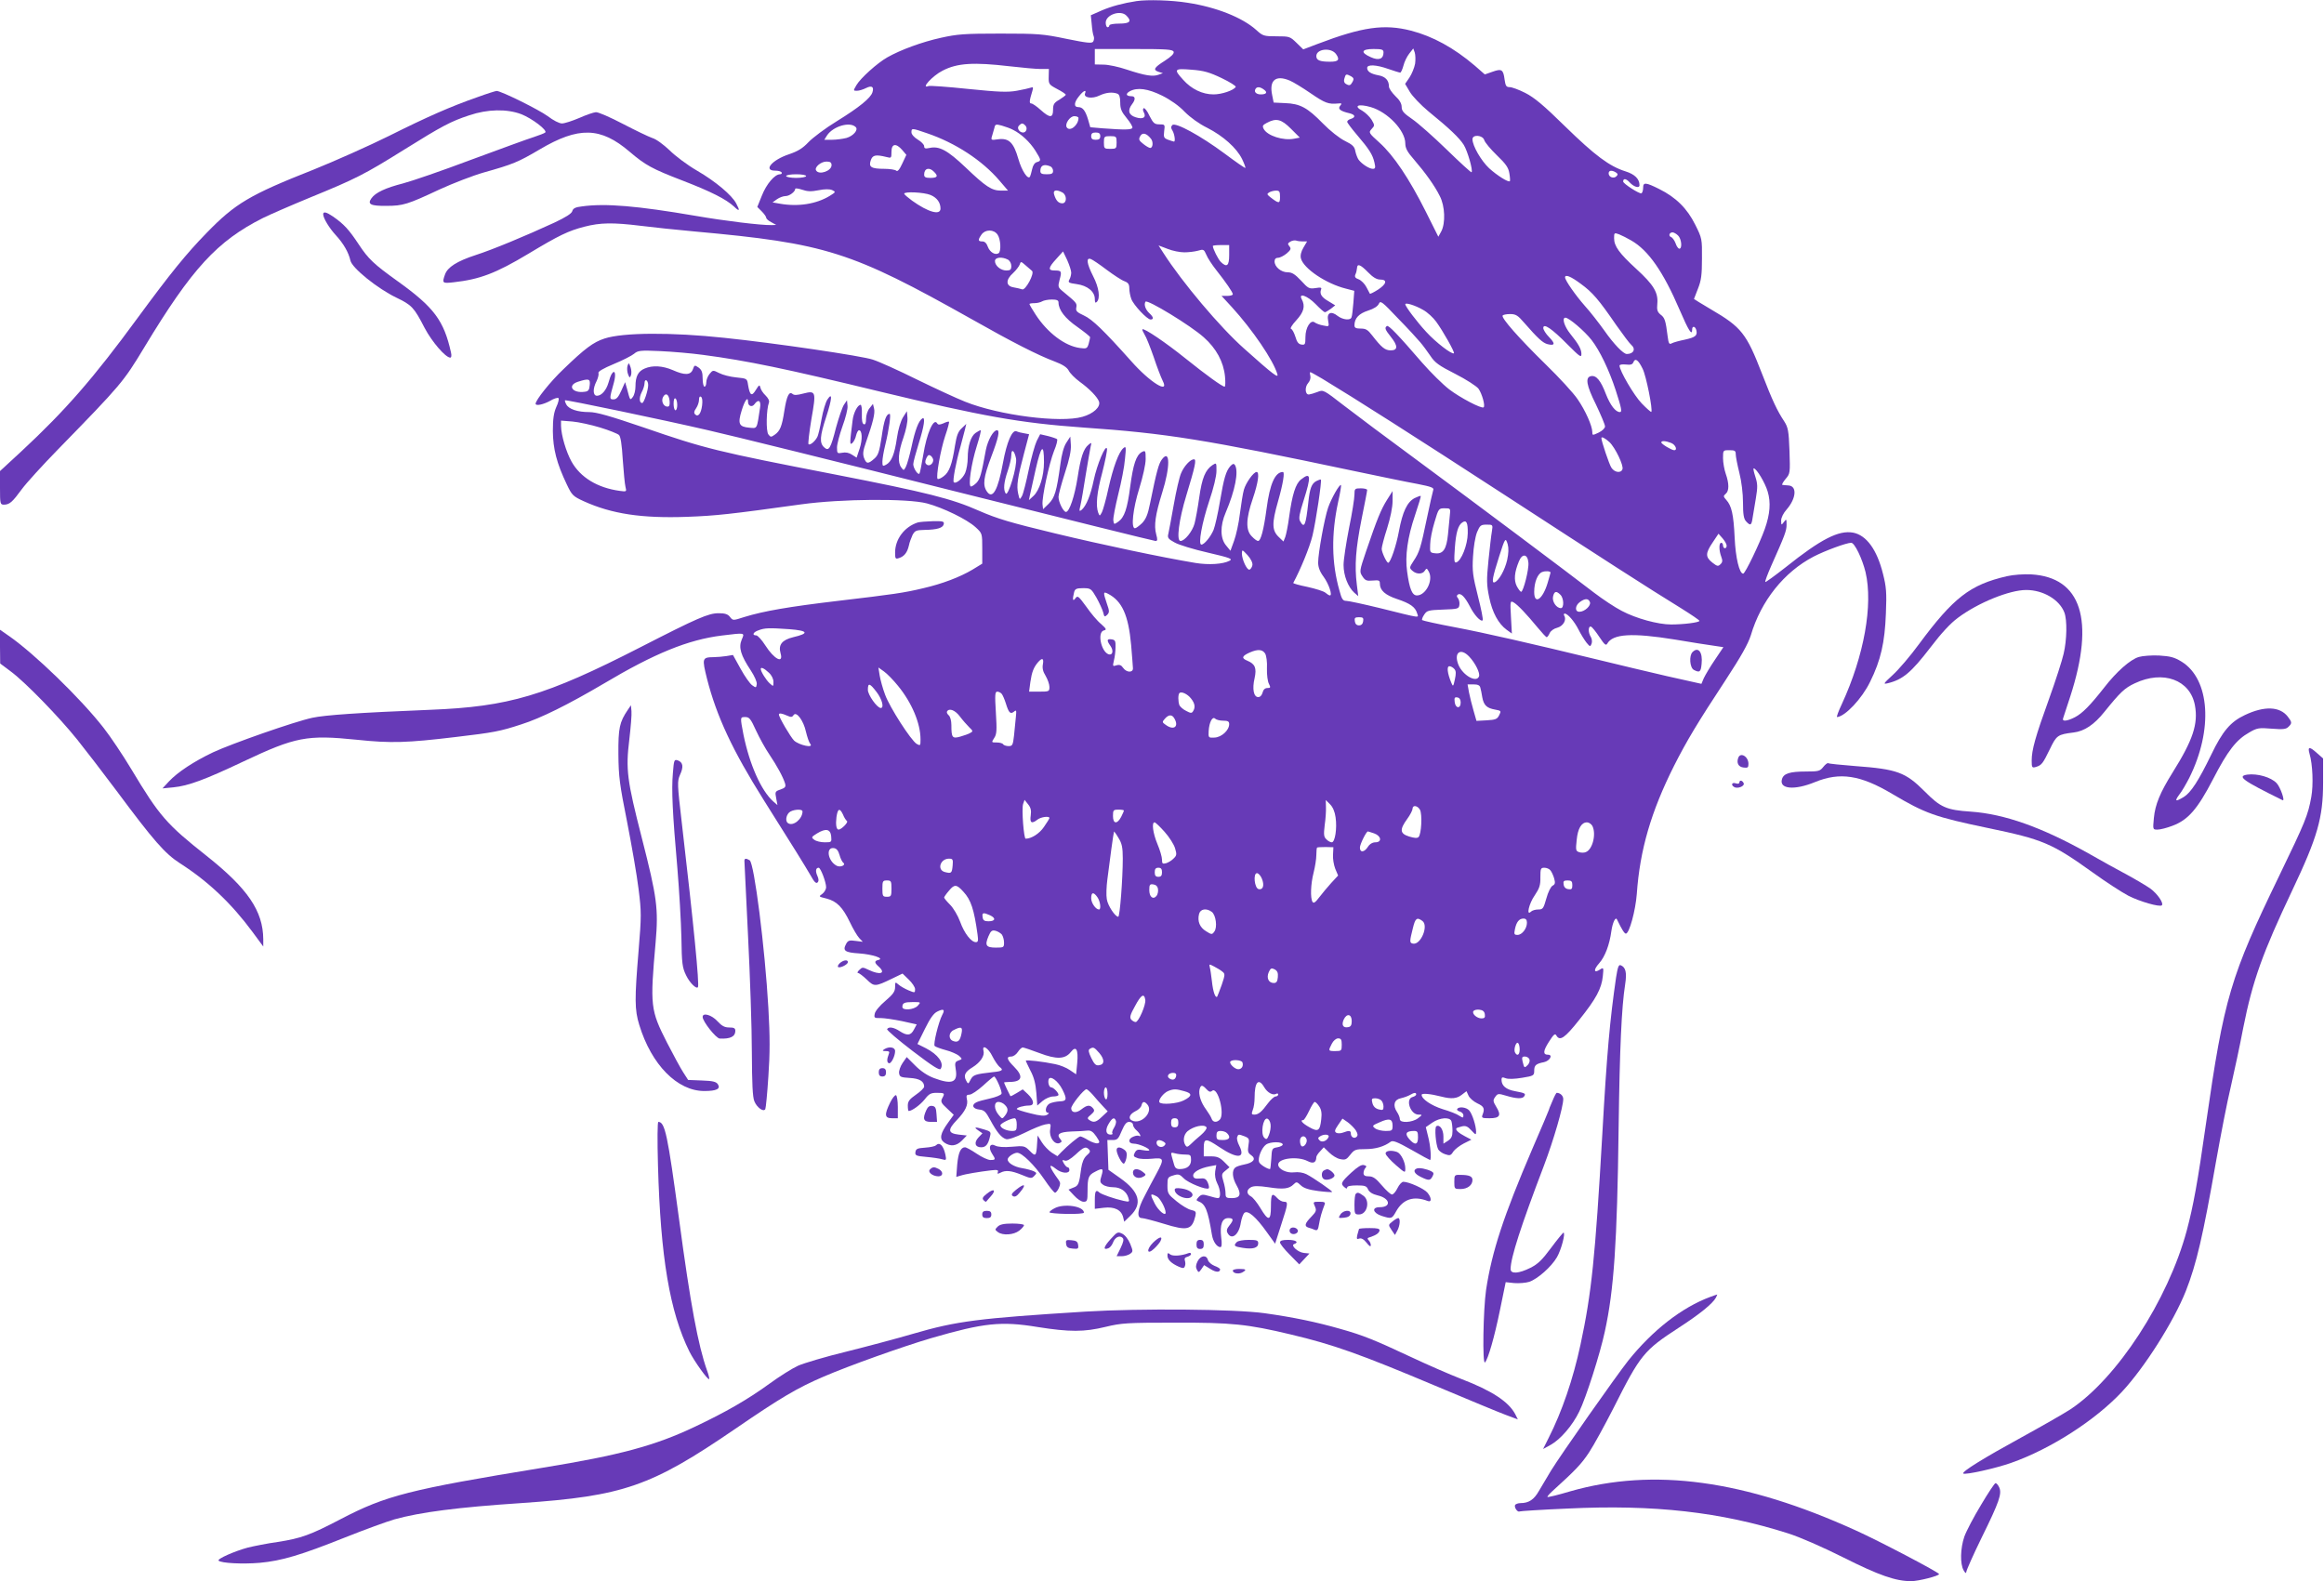 <?xml version="1.0" standalone="no"?>
<!DOCTYPE svg PUBLIC "-//W3C//DTD SVG 20010904//EN"
 "http://www.w3.org/TR/2001/REC-SVG-20010904/DTD/svg10.dtd">
<svg version="1.0" xmlns="http://www.w3.org/2000/svg"
 width="1280pt" height="871pt" viewBox="0 0 1280 871"
 preserveAspectRatio="xMidYMid meet">
<g transform="translate(0,871) scale(0.1,-0.1)"
fill="#673ab7" stroke="none">
<path d="M6260 8704 c-73 -11 -140 -29 -193 -52 l-59 -26 5 -50 c2 -28 7 -58
11 -66 3 -8 2 -21 -3 -29 -7 -11 -33 -8 -147 15 -129 27 -156 29 -364 29 -198
0 -237 -3 -327 -23 -105 -23 -224 -67 -296 -108 -55 -31 -148 -115 -170 -153
-18 -31 -18 -31 3 -31 12 0 34 7 50 15 32 16 45 7 35 -24 -10 -31 -72 -82
-195 -158 -64 -39 -134 -92 -157 -116 -32 -34 -58 -50 -108 -67 -93 -31 -143
-90 -76 -90 17 0 33 -4 36 -10 3 -5 -1 -10 -9 -10 -29 0 -75 -54 -100 -118
l-25 -62 25 -25 c13 -13 24 -29 24 -34 0 -6 12 -17 28 -25 l27 -15 -25 -1
c-61 -1 -257 23 -419 51 -321 55 -497 70 -626 52 -36 -4 -49 -11 -53 -26 -3
-13 -36 -34 -100 -64 -156 -72 -341 -149 -432 -178 -104 -34 -155 -67 -169
-107 -17 -48 -15 -50 47 -43 144 16 232 49 412 157 171 103 220 126 308 149
89 23 157 24 312 5 63 -8 196 -22 295 -31 726 -66 861 -109 1530 -485 217
-123 362 -197 453 -231 45 -17 68 -32 78 -50 7 -15 35 -43 61 -62 55 -40 97
-84 106 -109 10 -29 -30 -67 -91 -84 -121 -35 -459 8 -646 83 -48 19 -169 75
-267 123 -99 49 -207 98 -242 109 -57 20 -538 91 -817 120 -290 31 -558 30
-661 -4 -61 -20 -107 -54 -226 -169 -70 -66 -153 -170 -153 -190 0 -14 44 -4
80 16 21 13 42 19 46 15 4 -4 -1 -26 -12 -49 -14 -32 -19 -65 -19 -133 1 -98
21 -177 77 -294 28 -59 34 -65 93 -92 154 -70 320 -95 569 -86 161 6 234 14
631 69 217 30 583 33 690 5 90 -24 221 -88 268 -131 37 -34 37 -34 37 -118 l0
-83 -54 -33 c-69 -41 -166 -78 -270 -102 -108 -26 -166 -34 -471 -70 -270 -32
-409 -56 -516 -89 -62 -20 -62 -20 -78 0 -12 16 -28 21 -63 21 -56 0 -116 -26
-430 -187 -523 -268 -726 -328 -1158 -345 -396 -16 -581 -29 -650 -44 -98 -21
-443 -142 -546 -190 -107 -51 -195 -109 -244 -161 l-35 -38 61 6 c81 8 173 42
384 142 288 136 350 148 625 120 189 -20 276 -17 544 15 211 25 244 31 363 70
107 34 256 108 453 224 282 168 466 242 650 265 132 16 127 17 110 -23 -18
-43 -5 -86 50 -169 21 -32 35 -64 33 -76 -3 -20 -4 -21 -25 -6 -12 8 -41 49
-64 91 l-42 76 -36 -6 c-20 -3 -52 -6 -71 -6 -63 -1 -64 -6 -36 -119 53 -207
140 -394 313 -669 160 -253 227 -362 258 -415 19 -35 30 -46 38 -38 7 7 7 18
-1 36 -12 26 -9 45 7 45 11 0 41 -80 41 -107 0 -12 -10 -29 -21 -37 -21 -15
-21 -15 24 -26 56 -15 88 -47 128 -130 17 -36 40 -75 51 -87 l20 -21 -40 5
c-34 5 -42 2 -52 -17 -20 -37 -7 -47 72 -52 73 -5 142 -28 106 -36 -23 -5 -23
-15 2 -37 41 -37 8 -48 -55 -18 -33 16 -36 16 -52 0 -10 -9 -13 -17 -7 -17 6
0 27 -16 48 -36 41 -40 46 -40 139 5 l58 28 34 -33 c19 -18 35 -42 35 -53 0
-21 -1 -21 -37 -6 -21 9 -45 23 -55 32 -17 15 -18 14 -18 -14 0 -25 -11 -40
-54 -77 -30 -25 -56 -56 -58 -70 -5 -23 -2 -25 32 -24 20 0 74 -8 118 -17 l81
-18 -15 -28 c-17 -34 -38 -36 -79 -9 -32 21 -60 26 -69 11 -3 -5 60 -59 141
-121 109 -83 148 -108 154 -98 20 32 -14 79 -82 114 l-46 23 41 83 c29 59 49
87 69 96 34 17 43 11 27 -18 -21 -40 -51 -163 -42 -172 5 -5 33 -15 62 -23 28
-7 61 -22 72 -31 19 -18 19 -18 -3 -26 -19 -7 -21 -13 -15 -49 12 -72 -20 -85
-119 -48 -36 13 -73 38 -104 69 l-47 47 -23 -33 c-12 -18 -21 -43 -19 -56 3
-20 9 -23 58 -26 54 -3 80 -18 80 -48 0 -7 -20 -27 -45 -44 -36 -25 -45 -37
-45 -60 0 -17 2 -30 5 -30 18 0 64 34 88 64 24 31 34 36 67 36 44 0 45 -2 29
-31 -9 -17 -5 -26 27 -55 l37 -35 -31 -43 c-44 -61 -49 -90 -21 -110 34 -23
66 -20 97 11 l27 28 -45 5 c-59 7 -62 26 -10 80 47 49 64 84 55 117 -4 18 -1
23 15 23 11 0 45 23 75 50 30 28 57 50 60 50 10 0 46 -83 41 -95 -2 -7 -31
-19 -63 -26 -32 -7 -66 -16 -75 -21 -29 -14 -21 -36 15 -40 28 -3 36 -11 62
-59 35 -65 60 -96 86 -104 11 -4 52 10 101 34 46 23 97 44 115 47 32 6 32 6
27 -28 -7 -41 23 -85 51 -75 14 6 15 10 5 22 -23 27 -6 39 61 42 35 1 75 3 88
5 19 2 31 -6 49 -32 20 -30 21 -35 7 -38 -8 -2 -32 6 -51 17 -19 12 -39 21
-44 21 -9 0 -69 -50 -105 -87 l-21 -22 -32 20 c-17 12 -42 37 -54 57 l-23 37
-3 -45 c-4 -69 -8 -73 -40 -40 -28 28 -32 29 -99 23 -45 -4 -77 -1 -91 6 -30
16 -40 -10 -18 -44 21 -32 20 -35 -9 -35 -14 0 -48 16 -76 35 -28 19 -57 35
-64 35 -24 0 -37 -30 -43 -96 l-5 -67 24 7 c27 9 101 21 167 29 35 4 42 2 38
-9 -4 -11 -2 -12 14 -4 29 15 59 12 118 -12 48 -20 54 -21 68 -6 15 15 15 17
-2 26 -11 5 -39 13 -64 17 -44 7 -80 29 -80 48 0 14 32 36 52 37 27 0 95 -67
150 -147 27 -40 53 -73 59 -73 5 0 15 12 21 26 9 20 9 29 0 42 -56 77 -61 99
-16 63 31 -25 74 -28 74 -6 0 8 -4 15 -10 15 -5 0 -14 10 -21 22 -10 18 -9 20
5 15 11 -5 31 7 60 33 46 43 56 46 74 28 9 -9 6 -17 -13 -33 -16 -15 -25 -38
-30 -71 -11 -86 -15 -96 -43 -106 l-27 -11 31 -33 c17 -19 40 -34 52 -34 20 0
22 5 22 59 0 74 5 88 41 106 43 23 48 19 36 -21 -10 -32 -9 -38 8 -50 10 -8
35 -14 56 -14 41 0 74 -23 84 -59 7 -22 5 -23 -27 -16 -50 11 -122 36 -133 46
-19 18 -25 8 -25 -41 l0 -49 50 6 c58 7 96 -12 106 -52 l6 -25 34 33 c68 66
50 132 -56 207 l-65 46 -3 82 -3 82 29 0 c26 0 32 6 50 50 16 37 26 50 41 50
12 0 21 -7 21 -15 0 -8 9 -23 20 -32 19 -17 29 -39 13 -30 -5 3 -18 1 -30 -4
-32 -12 -30 -39 2 -39 26 0 85 -25 85 -36 0 -4 -16 -3 -34 0 -29 6 -37 3 -46
-14 -9 -17 -7 -22 14 -29 13 -6 49 -7 80 -4 68 7 70 1 25 -83 -18 -32 -47 -88
-65 -123 -39 -72 -45 -121 -15 -121 10 0 64 -14 120 -31 132 -41 156 -35 175
43 5 23 2 27 -24 33 -16 3 -52 25 -79 47 -48 39 -51 44 -51 88 0 43 2 46 32
55 28 9 35 7 58 -16 25 -26 126 -66 137 -55 4 3 1 18 -5 32 -10 21 -18 25 -44
22 -24 -2 -34 1 -36 14 -4 20 36 43 90 53 l37 7 -6 -34 c-3 -22 1 -46 11 -66
19 -36 21 -82 5 -82 -7 0 -29 5 -51 12 -34 10 -41 9 -56 -6 -14 -15 -14 -19
-3 -23 40 -15 53 -46 76 -185 6 -37 27 -68 47 -68 7 0 9 19 4 54 -8 70 5 106
39 106 30 0 31 -10 6 -41 -14 -17 -17 -29 -10 -41 22 -42 63 -10 73 56 4 24
13 49 20 55 19 16 64 -23 123 -106 l46 -64 33 103 c39 120 40 128 16 128 -11
0 -27 9 -37 20 -29 32 -35 24 -35 -45 0 -82 -14 -84 -58 -10 -18 30 -42 60
-53 65 -25 14 -24 36 1 50 15 8 42 8 96 0 82 -13 114 -9 139 16 15 15 18 15
40 -6 16 -15 43 -24 96 -31 40 -5 74 -7 76 -5 4 4 -104 79 -142 98 -18 9 -45
13 -68 10 -41 -5 -87 18 -87 43 0 35 108 47 162 19 31 -16 47 -9 48 22 0 5 9
20 21 32 l20 22 30 -29 c16 -16 43 -33 60 -36 28 -6 35 -3 56 24 22 28 29 31
84 31 55 0 103 14 139 41 12 8 36 -1 114 -45 54 -31 100 -56 102 -56 9 0 3 80
-10 128 l-13 53 36 25 c41 28 96 32 105 8 3 -9 6 -33 6 -54 0 -29 -6 -41 -25
-54 l-25 -16 0 39 c0 39 -20 68 -39 57 -11 -7 -3 -101 10 -127 5 -9 22 -22 38
-27 26 -9 32 -8 45 14 9 13 35 33 58 45 l42 21 -36 19 c-35 18 -54 36 -46 44
1 2 15 6 29 10 21 5 32 1 53 -22 23 -25 26 -26 26 -8 0 33 -21 99 -38 118 -16
18 -57 23 -66 8 -3 -5 3 -11 14 -14 11 -3 20 -12 20 -21 0 -15 -2 -15 -23 -2
-12 9 -53 25 -91 36 -63 20 -116 56 -116 79 0 10 48 6 110 -10 54 -14 85 -11
112 11 l25 19 11 -24 c6 -14 28 -33 49 -43 37 -17 42 -29 28 -64 -6 -16 -1
-18 39 -18 57 0 66 16 37 63 -18 30 -19 36 -6 54 14 20 17 20 61 7 56 -17 90
-18 99 -3 10 15 4 18 -50 28 -50 9 -75 30 -75 63 0 14 4 16 24 8 15 -5 48 -4
90 3 63 10 66 13 66 38 0 31 9 39 54 48 32 7 51 41 22 41 -29 0 -27 21 5 71
26 41 34 48 41 35 19 -33 46 -15 126 86 93 116 123 172 130 241 5 48 4 49 -16
36 -34 -22 -37 -2 -4 35 32 36 57 102 67 177 7 48 23 81 31 64 27 -56 41 -78
49 -78 19 1 53 127 60 218 17 244 79 455 205 706 71 140 128 235 285 474 85
130 123 198 138 245 56 190 183 349 346 434 64 33 181 76 207 76 19 0 61 -88
79 -162 42 -180 -8 -460 -130 -725 -19 -40 -31 -73 -27 -73 44 3 137 101 182
194 59 119 81 217 87 376 5 117 2 148 -16 219 -33 133 -91 213 -165 227 -79
14 -176 -35 -370 -190 -60 -47 -111 -84 -113 -82 -3 3 12 42 32 88 75 168 85
194 85 227 0 33 -1 34 -15 15 -14 -18 -14 -18 -15 8 0 16 12 41 30 61 54 62
59 131 9 133 -13 1 -28 2 -32 3 -5 0 3 15 17 32 26 30 26 33 22 156 -4 111 -8
129 -29 162 -39 59 -65 114 -123 264 -85 220 -113 255 -279 352 -52 31 -95 57
-95 58 0 1 10 27 22 57 18 45 22 76 22 165 1 109 0 113 -37 187 -44 89 -106
151 -199 197 -74 37 -88 38 -88 7 0 -14 -4 -27 -9 -31 -10 -5 -101 53 -101 65
0 19 16 17 36 -5 23 -25 54 -34 54 -15 0 34 -26 60 -77 76 -89 28 -168 87
-333 248 -119 117 -170 159 -219 184 -35 18 -74 32 -86 32 -19 0 -23 7 -28 41
-7 56 -16 62 -66 44 l-43 -15 -56 49 c-115 98 -231 161 -350 192 -148 38 -268
21 -515 -73 l-79 -30 -37 36 c-36 35 -39 36 -110 36 -70 0 -76 2 -112 35 -77
69 -221 126 -379 150 -87 14 -219 18 -280 9z m-56 -80 c31 -31 20 -44 -39 -44
-30 0 -55 -4 -55 -10 0 -5 -4 -10 -10 -10 -5 0 -10 11 -10 25 0 44 82 72 114
39z m260 -199 c4 -10 -12 -26 -49 -50 -60 -38 -66 -50 -33 -61 l23 -7 -25 -9
c-31 -11 -72 -5 -175 29 -44 15 -101 27 -127 27 l-48 1 0 43 0 42 214 0 c180
0 215 -2 220 -15z m894 -12 c23 -32 14 -43 -32 -43 -57 0 -76 8 -76 31 0 40
80 49 108 12z m262 8 c0 -36 -26 -46 -70 -26 -59 26 -52 45 15 45 47 0 55 -3
55 -19z m174 -62 c-4 -22 -18 -56 -31 -76 l-24 -35 26 -44 c14 -24 60 -72 102
-107 117 -95 171 -147 195 -185 21 -34 52 -142 43 -151 -3 -2 -64 54 -137 125
-73 71 -159 147 -190 168 -47 32 -58 45 -58 67 0 18 -11 38 -35 60 -19 19 -35
42 -35 52 0 34 -19 55 -57 62 -43 8 -63 21 -63 41 0 20 50 18 117 -6 32 -11
61 -20 65 -20 4 0 12 17 18 39 5 21 20 51 32 66 l22 28 8 -22 c4 -13 5 -41 2
-62z m-2234 -14 c69 -8 146 -15 171 -15 l46 0 -1 -42 c-1 -41 1 -44 46 -68 27
-14 48 -28 48 -32 0 -3 -16 -15 -35 -27 -30 -17 -35 -26 -35 -56 0 -46 -18
-46 -69 0 -21 19 -44 35 -51 35 -12 0 -11 14 6 69 6 20 4 23 -9 18 -9 -3 -43
-11 -77 -17 -51 -9 -99 -7 -267 10 -113 12 -212 19 -219 16 -46 -18 22 57 78
85 81 42 171 47 368 24z m1168 -65 c46 -22 81 -44 78 -49 -12 -19 -77 -41
-122 -41 -61 0 -122 29 -168 81 -53 58 -49 63 47 55 67 -5 98 -14 165 -46z
m713 10 c15 -9 17 -15 9 -30 -12 -22 -18 -24 -39 -11 -8 5 -11 16 -6 30 7 24
9 25 36 11z m-337 -24 c19 -8 70 -39 115 -70 79 -54 97 -61 151 -56 21 2 22 0
11 -13 -14 -17 0 -29 52 -41 32 -8 35 -22 7 -31 -11 -3 -20 -10 -20 -16 0 -5
24 -37 53 -71 70 -82 87 -110 97 -153 7 -29 5 -35 -9 -35 -19 0 -60 26 -78 50
-6 8 -14 29 -18 46 -4 26 -15 37 -58 58 -30 15 -81 55 -121 96 -85 87 -125
109 -208 112 l-63 3 -8 40 c-18 83 19 114 97 81z m-142 -50 c21 -15 13 -26
-18 -26 -25 0 -39 14 -29 30 8 14 26 12 47 -4z m-561 -33 c46 -23 93 -56 124
-89 31 -31 79 -66 124 -88 88 -45 162 -111 192 -172 12 -25 20 -47 18 -49 -2
-2 -54 34 -114 79 -132 98 -271 174 -288 157 -9 -9 -8 -17 1 -31 11 -19 17
-60 8 -60 -3 0 -17 5 -32 10 -24 9 -26 14 -22 48 5 36 4 37 -26 37 -27 0 -34
6 -55 47 -12 27 -27 45 -32 42 -5 -3 -5 -13 1 -23 15 -28 -5 -40 -45 -27 -39
12 -46 38 -20 72 20 26 19 44 -3 44 -30 0 -34 13 -10 27 42 23 100 15 179 -24z
m-425 12 c-9 -24 40 -31 80 -11 36 17 71 20 98 10 11 -4 16 -19 16 -49 0 -35
7 -51 35 -85 20 -24 34 -48 32 -54 -4 -11 -41 -12 -162 -3 l-70 6 -12 42 c-15
50 -30 69 -54 69 -26 0 -24 26 4 60 24 31 43 39 33 15z m1574 -75 c93 -27 190
-129 190 -200 0 -26 11 -47 48 -89 62 -72 114 -144 142 -201 29 -55 32 -150 8
-195 l-16 -29 -70 140 c-90 179 -176 308 -254 378 -60 54 -61 56 -43 76 17 18
17 20 -1 51 -11 17 -34 39 -51 49 -51 27 -22 40 47 20z m-1610 -60 c0 -40 -48
-78 -65 -51 -11 19 18 61 42 61 12 0 23 -4 23 -10z m1170 -59 l49 -49 -31 -6
c-60 -12 -148 16 -168 54 -8 16 -6 21 17 33 52 28 80 21 133 -32z m-2397 9
c16 -15 -13 -49 -51 -60 -20 -5 -56 -10 -80 -10 l-42 0 15 24 c33 50 126 78
158 46z m868 -16 c44 -22 91 -66 121 -113 33 -53 34 -57 9 -64 -12 -3 -22 -18
-26 -38 -4 -19 -10 -38 -12 -42 -11 -19 -45 31 -64 97 -26 91 -52 116 -110
109 -41 -6 -42 -5 -35 18 4 13 10 34 13 45 4 20 8 21 41 12 21 -6 49 -16 63
-24z m66 25 c14 -14 6 -39 -12 -39 -21 0 -36 25 -23 38 15 15 21 15 35 1z
m-541 -43 c156 -53 303 -149 398 -260 l48 -56 -39 0 c-51 0 -84 22 -195 128
-99 94 -145 119 -198 107 -24 -5 -30 -3 -30 10 0 8 -16 25 -35 36 -20 12 -35
29 -35 40 0 24 2 24 86 -5z m954 -16 c0 -15 -7 -20 -25 -20 -18 0 -25 5 -25
20 0 15 7 20 25 20 18 0 25 -5 25 -20z m279 -14 c14 -17 11 -51 -4 -51 -6 0
-23 10 -38 22 -24 19 -27 25 -17 43 12 22 34 17 59 -14z m-189 -21 c0 -33 -2
-35 -35 -35 -33 0 -35 2 -35 35 0 33 2 35 35 35 33 0 35 -2 35 -35z m2025 13
c4 -13 35 -50 69 -83 50 -48 64 -68 69 -99 4 -22 5 -42 3 -44 -8 -8 -70 31
-114 71 -44 41 -92 124 -92 160 0 28 57 23 65 -5z m-3206 -54 l23 -27 -23 -49
c-15 -33 -26 -45 -33 -38 -5 5 -35 10 -65 10 -73 0 -88 10 -75 47 10 29 26 33
87 18 26 -7 27 -6 27 29 0 45 25 49 59 10z m-389 -84 c0 -32 -69 -56 -85 -29
-11 17 26 49 57 49 21 0 28 -5 28 -20z m1204 -6 c9 -3 16 -15 16 -25 0 -15 -7
-19 -35 -19 -27 0 -35 4 -35 18 0 31 19 40 54 26z m-640 -30 c25 -24 19 -34
-19 -34 -27 0 -35 4 -35 18 0 35 28 43 54 16z m3756 -4 c11 -7 12 -12 3 -21
-15 -15 -43 -5 -43 16 0 17 18 19 40 5z m-4460 -20 c0 -5 -25 -10 -55 -10 -30
0 -55 5 -55 10 0 6 25 10 55 10 30 0 55 -4 55 -10z m68 -78 c35 7 60 7 75 1
21 -10 21 -11 -13 -32 -74 -45 -174 -61 -275 -43 l-40 7 25 18 c13 9 34 17 47
17 21 0 53 24 53 40 0 4 17 2 38 -5 28 -10 50 -11 90 -3z m1343 -12 c26 -14
26 -60 0 -60 -21 0 -35 15 -45 48 -8 25 11 30 45 12z m1199 -25 c0 -38 -6 -38
-55 0 -17 14 -18 17 -5 25 8 5 25 10 38 10 19 0 22 -5 22 -35z m-1925 11 c36
-15 55 -42 55 -75 0 -39 -68 -20 -157 44 -23 17 -42 33 -43 38 0 13 109 8 145
-7z m369 -218 c18 -25 21 -93 6 -103 -19 -12 -48 6 -59 35 -7 20 -17 30 -30
30 -25 0 -26 8 -5 38 10 14 26 22 44 22 18 0 34 -8 44 -22z m3491 -33 c94 -54
176 -172 266 -382 49 -114 69 -146 69 -108 0 21 17 19 23 -4 7 -30 -5 -39 -63
-52 -30 -6 -63 -15 -72 -20 -14 -8 -18 -2 -23 38 -11 88 -16 103 -39 120 -18
15 -21 26 -18 59 6 62 -20 105 -115 192 -95 87 -123 126 -123 170 0 30 1 31
28 21 15 -6 45 -21 67 -34z m257 28 c19 -17 25 -73 7 -73 -5 0 -15 13 -20 29
-6 16 -17 32 -25 35 -16 6 -10 26 8 26 6 0 20 -7 30 -17z m-2067 -33 l24 0
-20 -34 c-13 -22 -18 -43 -14 -59 14 -56 139 -140 248 -167 l46 -12 -5 -67
c-3 -36 -7 -72 -10 -78 -5 -20 -48 -15 -77 7 -36 29 -61 17 -52 -26 6 -34 6
-34 -27 -27 -18 3 -39 11 -47 17 -22 17 -51 -28 -51 -81 0 -40 -2 -44 -22 -41
-16 2 -25 14 -33 42 -7 22 -17 42 -24 44 -7 2 4 21 29 48 41 45 50 77 30 115
-21 38 30 21 76 -26 24 -25 47 -45 51 -45 4 0 19 9 33 19 l24 19 -36 22 c-39
22 -51 41 -42 65 5 11 -1 13 -31 8 -34 -5 -40 -2 -79 41 -34 36 -50 46 -74 46
-36 0 -72 30 -72 60 0 13 7 20 19 20 11 0 32 11 48 24 23 20 25 26 15 39 -11
13 -10 17 5 26 10 6 24 8 31 6 8 -3 24 -5 37 -5z m-652 -60 c23 0 57 4 75 9
30 9 33 8 46 -22 7 -18 32 -56 55 -85 53 -67 91 -122 91 -133 0 -5 -14 -9 -31
-9 l-31 0 57 -62 c114 -125 228 -293 250 -368 9 -27 -22 -4 -183 140 -132 117
-341 365 -444 526 l-27 42 50 -19 c27 -11 68 -19 92 -19z m247 -15 c0 -60 -13
-70 -46 -38 -15 15 -44 73 -44 88 0 3 20 5 45 5 l45 0 0 -55z m-870 -97 c0
-10 -4 -28 -10 -38 -9 -16 -4 -19 40 -25 59 -8 100 -41 100 -82 0 -20 3 -24
11 -16 20 20 12 79 -20 141 -36 71 -40 105 -13 95 9 -3 49 -30 87 -59 39 -29
83 -58 98 -63 21 -8 27 -17 27 -40 0 -16 5 -42 11 -58 12 -33 87 -113 106
-113 19 0 16 14 -6 34 -22 20 -32 49 -22 64 9 15 250 -132 321 -196 69 -61
109 -135 117 -216 3 -31 2 -56 -2 -56 -13 0 -99 62 -215 155 -108 87 -229 169
-238 161 -2 -3 4 -15 12 -29 9 -13 31 -69 50 -123 18 -55 41 -114 50 -132 39
-76 -71 -8 -174 109 -151 169 -214 230 -260 251 -39 18 -46 25 -42 44 4 24 2
26 -73 88 -28 23 -29 26 -19 65 13 47 11 51 -28 51 -37 0 -35 15 10 64 l37 41
23 -48 c12 -27 22 -58 22 -69z m-349 72 c11 -6 19 -21 19 -35 0 -20 -5 -25
-27 -25 -31 0 -63 26 -63 52 0 21 38 25 71 8z m133 -62 c16 -13 -36 -109 -54
-102 -8 3 -30 8 -47 11 -44 7 -45 42 -3 79 16 15 32 36 36 46 6 19 7 19 32 -3
15 -13 31 -27 36 -31z m1851 -8 c27 -28 48 -40 67 -40 41 0 35 -25 -13 -56
-22 -14 -42 -24 -44 -22 -1 2 -10 18 -19 36 -9 18 -28 37 -42 43 -20 7 -24 14
-19 27 5 9 8 25 9 35 1 27 19 20 61 -23z m1171 -63 c66 -48 99 -87 196 -228
37 -52 73 -101 82 -108 27 -23 14 -51 -24 -51 -19 0 -72 55 -123 128 -30 42
-78 104 -108 137 -52 59 -109 141 -109 157 0 18 31 6 86 -35z m-2876 -103 c0
-41 36 -88 104 -135 39 -28 71 -53 70 -57 0 -4 -4 -20 -8 -36 -8 -26 -12 -28
-48 -23 -83 11 -179 84 -244 184 -19 29 -34 55 -34 58 0 3 12 5 28 5 15 0 34
5 42 10 8 5 32 10 53 10 27 0 37 -4 37 -16z m1992 -219 c14 -16 39 -50 56 -75
25 -38 47 -54 138 -100 59 -30 116 -67 127 -81 20 -28 39 -97 28 -103 -12 -8
-127 52 -189 99 -34 26 -102 93 -150 148 -132 153 -184 207 -193 201 -14 -9
-11 -19 21 -59 40 -50 40 -75 0 -75 -32 0 -51 16 -103 83 -23 30 -34 37 -62
37 -27 0 -35 4 -35 18 0 39 25 65 75 81 32 10 53 24 59 37 9 20 17 14 106 -80
54 -55 108 -114 122 -131z m16 178 c24 -13 56 -43 72 -65 38 -52 103 -168 98
-174 -10 -9 -100 60 -152 117 -52 56 -116 141 -116 153 0 11 55 -6 98 -31z
m556 -70 c77 -88 103 -112 130 -119 41 -10 43 3 8 39 -18 18 -32 41 -32 50 0
29 47 -3 133 -90 68 -68 77 -75 77 -53 0 26 -15 54 -62 112 -32 40 -47 88 -26
88 19 0 105 -73 144 -123 45 -58 96 -164 133 -277 32 -99 36 -120 23 -120 -24
0 -53 38 -77 99 -28 74 -53 105 -82 99 -33 -6 -26 -50 27 -156 27 -57 50 -111
50 -121 0 -10 -15 -24 -35 -34 -34 -16 -35 -16 -35 3 0 33 -38 119 -81 181
-22 33 -101 119 -176 192 -146 143 -245 255 -237 269 3 4 21 8 41 8 31 0 43
-7 77 -47z m-4521 -178 c243 -32 458 -77 965 -200 577 -139 779 -175 1127
-200 463 -32 671 -66 1490 -239 143 -30 302 -63 353 -72 76 -15 91 -21 86 -33
-3 -9 -19 -79 -35 -156 -34 -163 -41 -187 -74 -236 -23 -35 -23 -38 -6 -53 23
-21 57 -20 69 1 9 14 11 14 22 -7 25 -47 -17 -130 -66 -130 -26 0 -41 35 -54
132 -12 84 2 188 44 311 19 56 33 103 31 105 -2 2 -17 -4 -34 -12 -41 -22 -66
-75 -86 -182 -15 -82 -47 -174 -59 -174 -9 0 -36 58 -36 77 0 10 13 61 30 113
18 58 30 116 30 150 l0 55 -31 -49 c-33 -53 -54 -104 -115 -283 -37 -109 -37
-112 -20 -138 15 -23 23 -26 57 -23 34 3 39 1 39 -17 0 -37 29 -63 95 -85 72
-24 100 -44 110 -78 8 -27 30 -30 -204 28 -90 22 -174 40 -186 40 -19 0 -25 9
-38 58 -43 151 -45 310 -7 486 11 49 18 91 16 94 -8 7 -53 -73 -71 -124 -20
-58 -55 -251 -55 -303 0 -25 9 -50 30 -78 29 -40 50 -103 35 -103 -5 0 -16 7
-25 15 -9 8 -54 22 -99 32 -45 9 -80 19 -78 22 39 72 90 195 106 261 19 80 52
301 46 308 -2 2 -13 -2 -25 -8 -26 -14 -36 -40 -44 -116 -14 -129 -22 -148
-46 -104 -8 15 -3 41 20 113 43 135 40 159 -14 116 -30 -23 -49 -83 -66 -208
-6 -46 -16 -95 -21 -109 l-10 -25 -24 23 c-40 37 -41 76 -6 198 28 98 38 162
27 162 -43 0 -72 -65 -90 -202 -16 -119 -32 -178 -47 -178 -6 0 -21 11 -34 25
-35 34 -33 97 5 208 30 88 38 147 21 147 -17 0 -60 -61 -70 -98 -6 -20 -15
-80 -22 -132 -6 -52 -21 -119 -32 -149 l-20 -55 -23 28 c-34 39 -35 109 -3
183 52 122 72 226 51 261 -7 10 -12 8 -25 -5 -25 -28 -36 -67 -58 -196 -11
-66 -27 -136 -35 -156 -16 -38 -51 -81 -67 -81 -19 0 3 120 43 240 24 71 40
137 40 166 0 46 0 46 -22 32 -39 -26 -58 -71 -73 -179 -8 -57 -20 -122 -26
-144 -12 -43 -54 -95 -77 -95 -24 0 -9 117 32 251 49 161 57 199 42 199 -20 0
-55 -38 -71 -77 -9 -20 -27 -98 -40 -172 -13 -75 -27 -147 -30 -161 -6 -22 -1
-29 34 -48 22 -13 104 -38 183 -56 125 -29 139 -35 120 -45 -36 -19 -115 -24
-188 -12 -186 31 -508 99 -774 163 -245 59 -316 80 -417 124 -151 67 -286 101
-793 200 -654 127 -715 142 -1054 259 -188 64 -261 85 -301 85 -64 0 -112 16
-126 42 -6 11 -9 21 -7 23 5 4 538 -107 788 -165 124 -28 726 -177 1338 -331
611 -153 1118 -279 1126 -279 12 0 12 7 4 37 -13 48 -5 107 33 229 45 142 44
243 -1 184 -18 -24 -29 -62 -66 -244 -12 -61 -23 -86 -44 -108 -16 -15 -33
-28 -39 -28 -23 0 -11 108 24 220 20 65 35 132 35 161 0 47 -1 49 -21 39 -31
-17 -48 -68 -64 -190 -16 -123 -32 -170 -66 -194 -23 -16 -24 -16 -27 7 -2 13
11 78 27 144 17 66 34 154 37 194 7 66 6 73 -8 61 -26 -21 -57 -106 -83 -222
-13 -61 -30 -120 -36 -132 -12 -22 -12 -22 -20 -3 -15 40 -8 111 22 222 16 63
28 122 26 131 -7 28 -55 -87 -73 -173 -17 -82 -41 -142 -67 -164 -13 -10 -14
-7 -6 26 5 21 18 97 29 168 12 72 24 141 27 155 6 23 5 24 -12 10 -28 -23 -43
-70 -60 -181 -16 -102 -45 -189 -64 -189 -14 0 -41 54 -41 83 0 12 16 72 35
131 25 76 35 123 33 155 l-3 46 -22 -34 c-14 -21 -26 -65 -33 -120 -20 -147
-31 -183 -64 -216 l-31 -30 -3 26 c-4 39 36 225 63 294 14 33 21 62 17 66 -4
3 -26 11 -50 17 l-43 10 -19 -37 c-10 -21 -30 -92 -44 -159 -14 -67 -30 -131
-37 -144 -13 -23 -13 -22 -21 12 -10 44 -4 87 32 222 l28 106 -26 5 c-15 2
-34 7 -43 11 -24 11 -54 -59 -75 -174 -27 -149 -57 -203 -88 -158 -25 35 -19
79 24 193 40 105 48 145 31 145 -20 0 -50 -54 -61 -108 -25 -137 -32 -160 -51
-181 -11 -11 -25 -21 -31 -21 -17 0 1 125 32 223 15 48 25 87 21 87 -4 0 -16
-7 -28 -15 -26 -18 -43 -72 -43 -138 0 -26 -6 -63 -14 -82 -14 -32 -52 -63
-63 -51 -7 7 12 109 37 196 10 36 21 79 25 95 l7 30 -25 -24 c-20 -18 -28 -40
-37 -95 -16 -104 -32 -147 -62 -169 -15 -12 -30 -18 -34 -15 -10 11 16 159 42
237 14 40 23 75 21 78 -3 2 -17 -2 -31 -9 -22 -9 -29 -9 -35 1 -19 30 -57 -56
-76 -175 -9 -54 -18 -100 -21 -103 -9 -9 -34 31 -34 52 0 11 14 62 30 114 30
95 38 149 20 138 -20 -12 -40 -64 -59 -154 -11 -50 -25 -100 -32 -113 -11 -21
-12 -21 -25 -3 -21 28 -17 83 12 165 14 41 24 88 22 109 l-3 36 -21 -33 c-13
-21 -27 -66 -34 -115 -13 -90 -30 -131 -60 -147 -18 -10 -20 -8 -20 17 0 15 7
57 16 93 21 86 32 170 24 170 -19 0 -31 -34 -44 -126 -13 -84 -19 -102 -41
-121 -34 -30 -43 -29 -56 4 -8 22 -6 40 11 88 38 108 51 160 44 185 l-6 25
-19 -24 c-11 -13 -19 -39 -19 -58 0 -23 -4 -33 -12 -30 -9 3 -12 22 -11 56 1
28 -2 51 -7 51 -16 0 -39 -43 -44 -85 -16 -128 -17 -138 -2 -126 8 7 18 26 21
42 4 16 11 29 16 29 18 0 20 -51 4 -100 l-17 -51 -25 16 c-16 11 -36 15 -54
11 -27 -5 -29 -4 -29 29 0 18 14 71 30 116 17 46 30 97 28 113 l-3 31 -17 -25
c-9 -14 -28 -70 -43 -124 -30 -118 -40 -134 -66 -110 -26 24 -24 60 12 169 32
99 35 138 6 94 -10 -15 -24 -63 -32 -107 -8 -45 -18 -90 -24 -100 -13 -25 -40
-46 -48 -39 -3 4 4 66 16 138 27 153 25 159 -45 141 -34 -9 -50 -10 -59 -2
-19 16 -32 -11 -45 -93 -13 -86 -24 -111 -52 -131 -21 -15 -24 -15 -36 1 -14
18 -11 138 3 175 4 10 -4 25 -18 39 -14 13 -27 33 -29 44 -4 17 -7 16 -25 -13
-23 -38 -33 -31 -43 28 -5 35 -6 35 -65 41 -33 3 -75 14 -94 24 -34 17 -35 17
-53 -5 -10 -12 -18 -33 -18 -46 0 -13 -4 -24 -10 -24 -5 0 -10 20 -10 44 0 35
-5 48 -22 61 -22 15 -23 15 -32 -10 -12 -32 -45 -33 -110 -4 -56 24 -111 28
-155 9 -36 -15 -51 -43 -51 -99 0 -20 -6 -46 -14 -57 -16 -21 -15 -22 -33 46
l-10 35 -21 -47 c-16 -36 -27 -48 -43 -48 -23 0 -23 3 2 92 13 47 6 76 -12 48
-5 -8 -13 -30 -18 -49 -12 -41 -38 -71 -63 -71 -23 0 -24 39 -2 81 8 17 13 37
10 44 -3 8 25 25 85 50 49 20 99 46 111 56 21 18 34 20 143 15 66 -3 173 -12
238 -21z m5174 -76 c20 -39 57 -228 48 -238 -2 -2 -26 19 -53 47 -42 43 -122
180 -122 208 0 6 16 8 35 6 26 -3 36 0 41 12 10 26 27 14 51 -35z m-1763 -56
c171 -103 515 -322 1001 -638 552 -359 791 -513 973 -625 56 -35 102 -66 102
-70 0 -9 -87 -20 -156 -20 -72 0 -193 33 -272 75 -37 19 -105 64 -152 100
-152 117 -670 505 -971 727 -162 119 -345 256 -407 304 -112 87 -114 88 -145
75 -18 -7 -39 -13 -47 -14 -22 -3 -25 41 -5 63 10 11 15 28 12 40 -3 11 -3 20
0 20 3 0 33 -17 67 -37z m-4036 -35 c-2 -26 -8 -34 -27 -36 -68 -10 -99 35
-38 55 60 19 69 17 65 -19z m322 1 c0 -28 -23 -99 -33 -99 -16 0 -18 29 -3 59
9 16 16 39 16 51 0 12 5 18 10 15 6 -3 10 -15 10 -26z m118 -87 c2 -23 -1 -32
-12 -32 -22 0 -36 31 -24 53 14 26 32 16 36 -21z m179 -25 c-6 -46 -22 -66
-38 -50 -8 8 -7 17 5 34 9 13 16 34 16 47 0 14 4 21 11 16 7 -4 9 -22 6 -47z
m-137 2 c0 -16 -4 -29 -10 -29 -5 0 -10 16 -10 36 0 21 4 33 10 29 6 -3 10
-19 10 -36z m390 17 c0 -23 22 -31 35 -13 22 31 38 20 31 -20 -18 -120 -14
-113 -59 -109 -57 5 -65 21 -42 95 17 56 35 80 35 47z m-815 -141 c50 -15 96
-34 104 -41 9 -8 16 -51 21 -136 5 -68 11 -135 15 -150 7 -27 6 -27 -32 -22
-123 17 -216 74 -265 161 -30 54 -57 145 -58 197 l0 29 63 -5 c34 -3 103 -18
152 -33z m5559 -80 c32 -30 80 -130 72 -150 -8 -23 -44 -18 -61 9 -12 18 -55
146 -55 163 0 10 21 -1 44 -22z m340 -5 c24 -9 37 -40 17 -40 -14 0 -71 34
-71 43 0 10 24 9 54 -3z m-3454 -106 c0 -76 -25 -156 -58 -186 l-25 -23 5 25
c3 14 18 80 33 148 30 131 45 142 45 36z m-154 21 c8 -42 -44 -215 -57 -193
-14 21 -10 61 11 123 11 32 20 71 20 87 0 39 17 27 26 -17z m3964 23 c0 -13 9
-59 20 -103 12 -47 20 -114 20 -164 0 -64 4 -89 17 -103 24 -26 30 -23 36 20
3 20 11 69 18 108 10 61 10 78 -3 118 -8 25 -13 46 -9 46 16 -1 63 -80 77
-128 18 -60 13 -124 -16 -206 -28 -79 -108 -246 -119 -246 -21 0 -42 87 -47
199 -6 128 -17 175 -46 207 -17 19 -17 22 -3 34 19 16 19 56 0 110 -8 23 -15
62 -15 86 0 44 0 44 35 44 30 0 35 -3 35 -22z m-4420 -32 c0 -21 -22 -37 -36
-25 -10 8 -10 16 -2 35 9 18 14 21 25 13 7 -6 13 -17 13 -23z m2845 -308 c-2
-24 -7 -70 -10 -103 -8 -79 -26 -107 -68 -103 -31 3 -32 4 -30 49 0 26 11 81
24 123 22 75 23 76 56 76 32 0 33 0 28 -42z m99 -96 c-1 -64 -35 -151 -63
-160 -12 -4 -13 10 -8 81 6 83 18 124 41 139 23 16 31 -1 30 -60z m133 11 c-4
-21 -12 -94 -19 -161 -11 -108 -10 -134 4 -202 17 -84 51 -146 96 -179 l29
-21 -5 91 c-5 87 -4 91 14 81 22 -12 72 -65 133 -139 24 -29 46 -53 50 -53 3
0 11 10 16 22 6 13 24 26 42 30 33 9 53 44 38 67 -3 6 -2 11 3 11 16 0 52 -41
76 -88 13 -26 33 -58 44 -72 19 -23 21 -24 28 -6 4 10 2 27 -4 37 -16 25 -15
62 1 57 6 -2 27 -28 46 -57 28 -42 36 -49 43 -37 31 55 137 61 373 23 88 -15
184 -30 214 -34 l53 -8 -47 -70 c-26 -38 -53 -84 -61 -101 l-13 -31 -188 42
c-103 24 -273 64 -378 90 -380 92 -624 148 -793 180 -96 18 -176 36 -179 39
-3 3 2 17 11 30 15 23 23 25 103 28 83 3 88 4 91 26 2 13 -2 29 -8 37 -8 9 -8
15 0 20 16 10 38 -13 65 -64 24 -49 61 -88 71 -78 4 3 -8 63 -26 133 -28 111
-32 138 -27 218 3 54 12 108 22 134 16 38 21 42 53 42 34 0 35 0 29 -37z
m1293 -79 c0 -8 -4 -14 -10 -14 -5 0 -10 7 -10 15 0 8 -4 15 -10 15 -13 0 -13
-41 0 -76 8 -21 8 -31 -4 -42 -13 -13 -18 -12 -45 9 -39 31 -38 52 2 111 l32
48 23 -26 c12 -14 22 -32 22 -40z m-1209 -79 c-13 -56 -46 -115 -70 -123 -17
-5 -10 30 26 143 33 103 35 106 47 67 6 -22 5 -50 -3 -87z m-1403 -28 c-2 -11
-9 -22 -16 -25 -14 -4 -42 56 -42 90 1 22 2 21 31 -10 18 -20 29 -42 27 -55z
m1520 14 c4 -36 -28 -161 -40 -161 -4 0 -15 14 -24 31 -17 34 -13 77 12 137
18 45 48 41 52 -7z m122 -55 c0 -1 -7 -27 -16 -57 -27 -91 -74 -123 -74 -50 0
54 19 101 44 110 17 7 46 5 46 -3z m-2501 -138 c16 -29 33 -66 37 -81 6 -26 8
-27 22 -14 13 14 13 21 -2 63 -21 62 -20 67 7 53 77 -40 112 -117 127 -282 5
-62 10 -120 10 -129 0 -25 -36 -23 -54 3 -10 15 -20 19 -37 14 -21 -7 -21 -5
-14 26 5 19 9 52 9 74 1 34 -2 40 -21 43 -27 4 -29 -5 -7 -36 19 -27 12 -54
-11 -46 -41 16 -62 121 -26 131 17 4 16 8 -15 36 -20 16 -56 59 -81 95 -43 59
-48 63 -60 46 -15 -20 -17 -6 -7 34 5 18 13 22 49 22 42 0 45 -2 74 -52z
m2555 16 c20 -19 21 -74 3 -74 -25 0 -50 37 -43 65 7 29 18 31 40 9z m163 -41
c7 -19 -29 -53 -58 -53 -27 0 -24 35 3 54 29 21 47 20 55 -1z m-1249 -105 c-2
-15 -10 -23 -23 -23 -13 0 -21 8 -23 23 -3 18 1 22 23 22 22 0 26 -4 23 -22z
m-3160 -44 c103 -8 111 -23 21 -44 -62 -15 -83 -42 -70 -88 18 -61 -35 -34
-84 43 -19 30 -42 55 -50 55 -25 0 -17 18 13 28 34 13 56 14 170 6z m2620
-134 c7 -12 12 -46 10 -83 -1 -34 4 -72 11 -84 10 -20 9 -23 -8 -23 -14 0 -23
-9 -27 -25 -4 -15 -13 -25 -24 -25 -25 0 -34 45 -20 104 12 56 3 78 -39 96
-35 14 -32 26 13 46 44 19 69 17 84 -6z m1124 -17 c34 -36 61 -91 54 -109 -14
-37 -88 5 -113 63 -28 68 11 97 59 46z m-2348 -42 c-4 -21 0 -40 15 -64 11
-19 21 -46 21 -61 0 -25 -2 -26 -56 -26 l-56 0 7 53 c8 55 18 81 43 110 22 25
32 21 26 -12z m2266 -26 c10 -11 10 -26 3 -58 -9 -41 -10 -41 -20 -17 -21 51
-26 90 -10 90 8 0 20 -7 27 -15z m-3776 -20 c16 -14 26 -35 26 -51 0 -27 0
-27 -21 -8 -19 17 -49 65 -49 79 0 12 19 4 44 -20z m712 -73 c76 -93 124 -206
124 -295 0 -35 -1 -36 -21 -25 -32 20 -149 202 -174 271 -13 34 -26 82 -30
106 l-7 44 31 -22 c17 -12 52 -48 77 -79z m-118 -34 c30 -39 43 -88 23 -88
-20 0 -71 72 -71 100 0 40 10 38 48 -12z m3325 25 c3 -10 8 -34 11 -54 8 -44
25 -60 71 -68 33 -6 34 -7 22 -31 -11 -22 -20 -25 -69 -28 l-56 -3 -16 56 c-9
30 -20 76 -25 100 l-8 45 33 0 c23 0 34 -5 37 -17z m-2636 -35 c6 -7 16 -31
23 -53 16 -52 25 -61 45 -45 13 11 14 7 10 -31 -2 -24 -7 -70 -10 -101 -6 -53
-9 -58 -30 -58 -13 0 -27 5 -30 10 -3 6 -20 10 -36 10 -29 0 -29 0 -13 25 14
21 15 42 9 140 -6 98 -5 115 8 115 8 0 19 -6 24 -12z m1043 -26 c21 -26 25
-49 11 -70 -7 -12 -14 -11 -38 2 -17 8 -33 23 -37 31 -8 21 -8 60 0 67 10 11
45 -5 64 -30z m1485 -22 c0 -36 -29 -33 -33 3 -3 23 0 28 15 25 12 -2 18 -12
18 -28z m-2758 -77 c15 -20 38 -46 51 -59 22 -21 22 -23 5 -32 -10 -6 -35 -14
-55 -20 -43 -12 -48 -5 -48 63 0 25 -6 47 -15 55 -8 7 -12 16 -9 21 12 20 45
7 71 -28z m-952 5 c22 -10 28 -9 36 3 15 23 55 -31 68 -92 7 -29 17 -59 24
-67 20 -25 -61 -7 -89 18 -20 20 -84 129 -84 144 0 9 16 7 45 -6z m2135 -19
c23 -43 -6 -63 -48 -33 -22 15 -22 17 -6 35 22 25 41 24 54 -2z m-2306 -63
c19 -41 52 -101 74 -133 41 -61 75 -123 86 -159 5 -18 1 -24 -25 -33 -30 -10
-31 -13 -24 -48 l7 -38 -23 20 c-67 60 -130 202 -164 367 -19 99 -19 98 10 98
22 0 30 -10 59 -74z m2573 54 c26 0 33 -4 33 -19 0 -34 -42 -72 -80 -74 -34
-2 -35 -1 -33 36 3 49 21 83 36 68 6 -6 26 -11 44 -11z m-1060 -522 c-6 -41 5
-48 37 -23 19 15 66 21 66 9 0 -3 -13 -25 -30 -49 -25 -37 -69 -65 -101 -65
-10 0 -23 163 -14 191 l8 23 19 -24 c15 -18 19 -34 15 -62z m1679 -10 c9 -61
-3 -138 -21 -138 -7 0 -21 7 -30 17 -14 13 -15 26 -9 77 5 34 8 78 7 100 l-1
39 24 -24 c15 -15 26 -41 30 -71z m465 41 c13 -25 8 -134 -8 -150 -7 -7 -23
-6 -52 3 -51 16 -53 38 -11 96 17 23 30 49 30 57 0 22 28 18 41 -6z m-3401 -9
c0 -41 -51 -83 -79 -65 -16 9 -13 41 5 59 17 17 74 22 74 6z m223 -17 c6 -16
16 -31 22 -36 9 -6 -30 -46 -46 -47 -13 0 -17 28 -12 69 7 48 18 52 36 14z
m1547 22 c0 -4 -7 -19 -15 -35 -22 -42 -45 -39 -45 5 0 32 2 35 30 35 17 0 30
-2 30 -5z m224 -117 c26 -29 52 -70 58 -91 10 -33 9 -40 -8 -56 -10 -11 -29
-22 -41 -26 -20 -5 -23 -3 -23 20 0 14 -11 52 -25 85 -25 60 -33 120 -16 120
5 0 30 -24 55 -52z m2356 33 c23 -44 2 -131 -36 -145 -9 -4 -26 -4 -37 0 -18
6 -19 12 -13 67 6 63 26 97 57 97 10 0 23 -9 29 -19z m-4192 -58 c3 -32 2 -33
-35 -33 -22 0 -48 6 -58 14 -18 13 -17 15 15 35 49 30 74 24 78 -16z m1583
-10 c18 -29 23 -51 23 -112 0 -111 -16 -321 -25 -321 -17 0 -58 62 -63 97 -4
21 -2 70 3 108 5 39 15 114 22 168 7 53 14 97 15 97 1 0 13 -16 25 -37z m1408
26 c39 -14 44 -49 6 -49 -15 0 -31 -9 -41 -25 -20 -31 -44 -33 -44 -4 0 18 35
89 44 89 2 0 17 -5 35 -11z m-227 -116 c-2 -22 4 -57 12 -78 l16 -38 -38 -41
c-20 -22 -50 -58 -66 -79 -21 -28 -31 -35 -37 -25 -13 21 -10 99 6 161 8 32
15 75 15 96 0 21 2 40 4 42 2 2 24 3 47 3 l43 -1 -2 -40z m-2718 -3 c5 -19 15
-38 20 -42 18 -13 -15 -28 -36 -17 -49 26 -61 104 -15 97 15 -2 24 -14 31 -38z
m623 -57 c-4 -43 -7 -46 -42 -37 -46 11 -27 74 22 74 20 0 23 -4 20 -37z
m1153 -38 c0 -18 -5 -25 -20 -25 -15 0 -20 7 -20 25 0 18 5 25 20 25 15 0 20
-7 20 -25z m2139 11 c7 -8 16 -28 21 -45 7 -25 5 -33 -9 -40 -10 -6 -25 -36
-34 -70 -16 -56 -19 -61 -45 -61 -15 0 -33 -5 -40 -12 -27 -27 -11 45 21 90
26 39 32 56 31 100 0 47 2 52 22 52 12 0 27 -6 33 -14z m-1589 -46 c15 -36 7
-63 -17 -58 -24 4 -32 88 -10 88 8 0 20 -13 27 -30z m-2040 -55 c0 -41 -2 -45
-25 -45 -23 0 -25 4 -25 45 0 41 2 45 25 45 23 0 25 -4 25 -45z m3750 19 c0
-21 -4 -25 -22 -22 -15 2 -24 11 -26 26 -3 18 1 22 22 22 21 0 26 -5 26 -26z
m-3354 -36 c42 -45 59 -98 78 -235 5 -35 3 -43 -9 -43 -26 0 -64 49 -87 113
-12 33 -37 75 -55 93 -18 18 -33 36 -33 40 0 3 12 21 28 39 29 35 41 34 78 -7z
m1072 14 c2 -13 -2 -29 -8 -37 -19 -23 -40 -6 -40 32 0 30 3 34 23 31 14 -2
23 -11 25 -26z m-334 -44 c16 -22 22 -68 9 -68 -18 0 -43 36 -43 62 0 34 13
36 34 6z m630 -81 c23 -17 32 -86 14 -109 -12 -17 -15 -17 -45 2 -35 21 -49
55 -39 95 7 28 40 34 70 12z m-1221 -19 c34 -16 29 -33 -9 -33 -22 0 -30 5
-32 23 -4 25 3 27 41 10z m2381 -31 c36 -26 -9 -134 -52 -125 -19 4 -19 11 0
86 13 54 22 61 52 39z m576 -10 c0 -32 -27 -67 -52 -67 -18 0 -20 4 -14 32 8
39 23 58 47 58 13 0 19 -7 19 -23z m-2892 -65 c6 -9 12 -28 12 -44 0 -27 -2
-28 -45 -28 -54 0 -62 12 -41 62 13 30 19 35 38 31 13 -3 29 -13 36 -21z
m1214 -204 c16 -12 16 -17 -3 -73 -12 -33 -23 -62 -25 -65 -10 -10 -23 27 -29
84 -4 34 -9 69 -12 79 -4 17 -3 17 24 3 15 -8 36 -20 45 -28z m306 -31 c-2
-24 -8 -32 -22 -32 -29 0 -42 28 -28 60 10 22 15 24 33 15 15 -9 19 -19 17
-43z m-730 -125 c4 -27 -37 -122 -53 -122 -7 0 -18 6 -25 14 -9 12 -5 27 22
75 33 62 50 72 56 33z m-1253 -32 c-21 -23 -85 -28 -85 -7 0 22 11 27 58 27
44 0 45 0 27 -20z m3123 -47 c3 -18 -2 -23 -18 -23 -26 0 -54 26 -45 40 4 6
19 10 33 8 19 -2 28 -10 30 -25z m-733 -38 c0 -21 -5 -31 -19 -33 -28 -6 -39
11 -25 42 17 36 44 30 44 -9z m-2149 -67 c-8 -41 -19 -52 -45 -43 -28 9 -28
47 2 61 41 21 50 17 43 -18z m2094 -63 c0 -33 -2 -35 -35 -35 -40 0 -40 1 -20
40 9 18 24 30 35 30 16 0 20 -7 20 -35z m980 -26 c0 -29 -13 -39 -25 -18 -10
15 4 61 15 54 6 -3 10 -19 10 -36z m-2904 -38 c12 -24 30 -50 39 -58 24 -17
16 -24 -37 -29 -97 -11 -108 -15 -122 -41 -13 -26 -14 -26 -25 -5 -15 28 -6
48 36 73 43 27 67 63 60 90 -10 39 27 16 49 -30z m259 18 c95 -36 141 -34 173
6 29 37 42 14 35 -61 l-6 -62 -34 23 c-18 13 -55 28 -81 33 -66 14 -162 25
-162 19 0 -3 12 -28 26 -56 19 -35 28 -72 32 -121 l5 -70 29 25 c17 14 42 25
59 25 16 0 29 4 29 9 0 12 -28 41 -40 41 -12 0 -20 28 -14 45 9 22 51 -9 75
-56 27 -54 25 -65 -15 -66 -18 -1 -43 -6 -55 -12 -23 -13 -29 -51 -8 -51 6 0
4 -5 -6 -11 -13 -8 -38 -6 -92 8 -41 10 -75 21 -75 24 0 8 38 19 68 19 31 0
28 29 -6 62 l-29 27 -33 -20 c-18 -11 -33 -19 -35 -17 -4 6 -35 71 -35 75 0 1
13 3 29 3 71 0 80 30 26 84 -40 40 -44 56 -15 56 11 0 27 11 36 25 9 14 21 25
27 25 5 0 47 -14 92 -31z m330 0 c30 -36 29 -63 -2 -67 -17 -3 -26 6 -42 39
-16 33 -18 45 -9 51 20 12 24 10 53 -23z m2369 -35 c3 -8 -1 -22 -10 -31 -18
-18 -19 -17 -28 20 -5 22 -3 27 13 27 10 0 22 -7 25 -16z m-1581 -16 c7 -20
-4 -38 -23 -38 -20 0 -53 33 -43 43 11 12 61 8 66 -5z m-365 -75 c-4 -20 -18
-26 -37 -14 -18 12 -5 31 20 31 14 0 19 -6 17 -17z m485 -62 c18 -31 49 -47
67 -36 5 3 10 1 10 -4 0 -6 -7 -11 -14 -11 -8 0 -27 -17 -42 -37 -35 -48 -53
-63 -76 -63 -15 0 -16 4 -8 26 6 14 10 44 10 67 0 88 22 111 53 58z m-318 -11
c14 -15 21 -17 31 -9 31 26 72 -129 42 -159 -17 -17 -38 -15 -45 6 -3 9 -17
32 -30 50 -29 39 -43 83 -36 112 7 25 15 25 38 0z m-545 -26 c0 -21 -4 -33
-10 -29 -5 3 -10 19 -10 36 0 16 5 29 10 29 6 0 10 -16 10 -36z m-81 -5 c14
-17 39 -45 54 -61 l28 -30 -31 -29 c-32 -31 -46 -35 -70 -19 -13 9 -12 13 9
30 19 17 21 23 11 35 -17 20 -32 19 -64 -6 -29 -23 -56 -19 -56 6 0 18 69 104
84 105 4 0 20 -14 35 -31z m504 20 c45 -12 44 -27 -4 -51 -35 -18 -124 -25
-133 -10 -8 13 23 52 48 62 29 12 44 12 89 -1z m1277 -18 c0 -5 -9 -11 -20
-14 -41 -11 -12 -97 33 -97 22 0 22 -1 -3 -20 -31 -24 -100 -28 -100 -5 0 9
-7 27 -16 40 -24 36 -15 68 21 75 17 4 40 12 50 18 24 14 35 15 35 3z m-192
-33 c7 -7 12 -22 12 -34 0 -19 -4 -21 -27 -15 -18 5 -29 16 -34 34 -6 23 -4
27 15 27 12 0 27 -5 34 -12z m-2074 -24 c20 -19 20 -35 1 -60 -15 -19 -15 -19
-35 5 -26 31 -27 71 -1 71 11 0 27 -7 35 -16z m786 1 c31 -37 -25 -103 -76
-91 -33 9 -28 36 10 55 16 7 31 22 33 32 6 23 16 24 33 4z m946 -10 c12 -18
15 -38 11 -71 -7 -64 -17 -71 -66 -43 -38 21 -53 39 -33 39 5 0 19 23 32 50
13 28 27 50 31 50 5 0 16 -11 25 -25z m-1666 -100 c0 -31 -3 -35 -26 -35 -30
0 -64 16 -64 31 0 10 55 38 78 39 7 0 12 -13 12 -35z m546 21 c3 -8 -2 -25
-10 -38 -9 -14 -13 -28 -9 -31 3 -4 -1 -7 -11 -7 -25 0 -30 26 -10 59 20 34
32 39 40 17z m344 -11 c0 -18 -5 -25 -20 -25 -15 0 -20 7 -20 25 0 18 5 25 20
25 15 0 20 -7 20 -25z m508 -9 c2 -15 -2 -41 -9 -58 -10 -25 -14 -27 -26 -15
-21 21 -7 109 16 105 9 -2 17 -15 19 -32z m469 -32 c11 -18 13 -28 5 -36 -13
-13 -32 -2 -32 18 0 16 -9 18 -43 5 -13 -5 -30 -5 -37 -1 -11 7 -9 15 10 43
l24 35 29 -20 c15 -11 35 -31 44 -44z m203 25 c0 -27 -3 -29 -38 -29 -21 0
-47 6 -58 14 -18 14 -17 16 25 34 53 24 71 19 71 -19z m-1025 -9 c4 -6 -10
-25 -31 -43 -21 -17 -46 -40 -57 -51 -16 -15 -21 -16 -28 -5 -15 24 -10 58 11
77 33 28 93 41 105 22z m113 -32 c23 -23 13 -38 -23 -38 -31 0 -35 3 -35 25 0
19 5 25 23 25 13 0 28 -5 35 -12z m1052 -23 c0 -42 -17 -46 -49 -9 -25 29 -17
44 27 44 19 0 22 -5 22 -35z m-954 5 c24 -10 26 -14 20 -50 -5 -33 -3 -41 16
-54 28 -20 12 -41 -40 -51 -20 -4 -43 -11 -49 -17 -19 -16 -16 -56 8 -98 28
-49 20 -70 -26 -70 -31 0 -35 3 -35 26 0 15 -5 45 -12 67 -11 37 -10 41 11 58
l23 19 -30 30 c-24 24 -39 30 -71 30 l-41 0 0 45 c0 56 10 57 86 6 100 -67
146 -63 109 9 -9 17 -14 38 -11 46 6 17 7 17 42 4z m462 -2 c-8 -22 -36 -34
-50 -20 -10 10 -10 15 2 22 21 14 52 12 48 -2z m-122 -13 c7 -18 -14 -47 -27
-39 -5 3 -9 16 -9 30 0 27 27 34 36 9z m-786 -15 c11 -7 12 -12 3 -21 -15 -15
-43 -5 -43 16 0 17 18 19 40 5z m655 -15 c0 -5 -13 -12 -30 -15 -29 -5 -30 -7
-33 -63 -2 -31 -5 -57 -7 -57 -15 0 -55 25 -60 38 -9 23 14 80 38 97 24 17 92
17 92 0z m-537 -55 c29 0 32 -3 32 -30 0 -32 -22 -50 -63 -50 -17 0 -26 7 -30
23 -3 12 -9 33 -13 46 -6 22 -5 24 17 18 13 -4 39 -7 57 -7z m-156 -231 c18
-10 48 -65 48 -89 0 -22 -40 11 -60 50 -28 55 -26 59 12 39z"/>
<path d="M3456 6694 c-3 -12 -2 -32 3 -45 8 -21 10 -22 16 -7 4 10 3 30 -2 45
-9 26 -10 27 -17 7z"/>
<path d="M7460 5985 c0 -20 -13 -103 -30 -185 -16 -82 -30 -173 -30 -202 0
-59 25 -122 59 -153 l22 -19 -8 64 c-13 105 -6 198 26 359 17 84 31 156 31
162 0 5 -16 9 -35 9 -33 0 -35 -2 -35 -35z"/>
<path d="M9322 5118 c-20 -20 -15 -86 7 -98 32 -17 39 -12 43 33 7 64 -18 97
-50 65z"/>
<path d="M2630 8175 c-146 -51 -274 -107 -488 -214 -109 -54 -295 -137 -414
-185 -352 -139 -432 -186 -591 -350 -112 -115 -198 -221 -378 -466 -243 -332
-398 -510 -641 -736 l-118 -109 0 -92 c0 -90 1 -93 23 -93 30 1 45 14 97 85
24 33 114 132 200 220 349 358 359 370 475 562 262 434 401 585 653 712 34 17
151 68 260 113 252 103 299 127 517 263 210 131 257 156 360 190 101 34 207
36 286 6 59 -23 146 -89 132 -101 -4 -4 -33 -15 -63 -25 -30 -9 -185 -66 -345
-125 -159 -60 -328 -118 -374 -130 -98 -25 -153 -51 -175 -82 -24 -33 -5 -43
82 -42 92 0 117 8 292 90 74 34 185 77 245 94 160 45 189 57 306 126 216 128
337 125 497 -12 87 -74 123 -94 292 -159 158 -61 240 -103 283 -143 30 -29 34
-24 12 17 -23 45 -114 122 -216 181 -52 30 -120 81 -151 112 -34 32 -74 62
-96 68 -20 7 -93 42 -162 78 -69 36 -135 65 -148 64 -13 -1 -54 -15 -92 -32
-38 -16 -80 -30 -95 -30 -15 0 -48 17 -78 40 -49 36 -259 140 -282 139 -5 0
-53 -15 -105 -34z"/>
<path d="M1780 7530 c0 -21 33 -76 70 -116 43 -47 70 -95 80 -139 8 -41 150
-155 252 -204 87 -42 98 -54 157 -168 40 -76 115 -163 141 -163 6 0 8 11 4 28
-39 176 -93 249 -294 393 -131 94 -161 122 -215 204 -53 80 -81 111 -142 153
-35 24 -53 28 -53 12z"/>
<path d="M5055 5832 c-74 -24 -125 -92 -125 -166 0 -34 2 -37 22 -30 28 9 45
30 54 69 3 17 13 42 20 58 13 24 20 27 67 28 69 1 101 11 105 32 3 15 -5 17
-60 16 -35 -1 -72 -4 -83 -7z"/>
<path d="M11054 5536 c-204 -47 -295 -118 -486 -376 -46 -63 -111 -139 -143
-168 -51 -47 -55 -52 -29 -46 84 20 130 59 236 197 60 79 111 134 152 164 111
83 284 153 376 153 93 0 183 -53 210 -124 16 -42 14 -151 -4 -227 -8 -36 -44
-148 -80 -248 -76 -210 -96 -282 -96 -341 0 -38 2 -41 23 -35 32 10 38 18 77
98 37 77 43 81 131 92 59 7 113 43 169 113 88 109 112 132 168 158 156 74 305
19 331 -121 19 -102 -11 -192 -122 -369 -70 -112 -97 -178 -104 -252 -6 -64
-6 -64 20 -64 15 0 51 9 82 21 86 32 138 91 224 257 81 157 128 217 199 257
43 25 53 27 124 21 62 -5 79 -3 92 10 21 20 20 26 -4 57 -44 56 -129 59 -236
8 -79 -37 -123 -89 -185 -218 -70 -144 -112 -209 -151 -233 -46 -28 -53 -25
-25 13 14 17 38 59 55 92 132 265 114 543 -42 640 -41 25 -62 30 -124 34 -41
2 -92 -2 -112 -8 -47 -14 -123 -81 -191 -169 -77 -98 -119 -141 -161 -163 -43
-22 -72 -25 -65 -6 2 6 20 62 40 122 136 421 60 655 -216 671 -41 2 -98 -2
-133 -10z"/>
<path d="M0 5148 l1 -93 60 -45 c79 -59 264 -249 365 -375 44 -55 141 -181
215 -280 206 -277 267 -347 351 -401 156 -100 284 -222 399 -378 l59 -80 0 40
c-1 156 -86 280 -313 460 -220 174 -259 219 -412 474 -48 80 -117 183 -154
230 -126 162 -384 412 -525 509 l-46 32 0 -93z"/>
<path d="M3458 4800 c-46 -68 -53 -100 -52 -245 1 -124 7 -167 48 -373 25
-128 54 -294 63 -369 16 -127 16 -148 0 -342 -22 -265 -22 -323 4 -407 67
-220 210 -364 358 -364 68 0 91 12 75 37 -9 14 -27 19 -88 21 l-76 3 -27 42
c-15 23 -55 97 -89 163 -92 181 -94 202 -63 553 16 185 8 247 -76 575 -82 320
-89 378 -69 541 8 69 14 140 12 157 l-3 33 -17 -25z"/>
<path d="M12720 4559 c18 -60 22 -173 10 -239 -18 -101 -33 -137 -176 -433
-270 -558 -304 -671 -404 -1367 -46 -324 -70 -454 -106 -589 -103 -383 -384
-814 -640 -984 -40 -26 -163 -96 -274 -157 -201 -110 -326 -187 -317 -197 10
-9 178 28 265 59 216 76 462 234 609 391 125 134 285 387 352 555 59 150 95
307 166 712 26 146 62 333 82 415 19 83 50 227 68 322 52 262 107 414 270 758
139 293 170 400 170 593 l0 134 -33 29 c-42 38 -53 37 -42 -2z"/>
<path d="M9574 4536 c-11 -29 1 -51 29 -54 23 -3 27 0 27 20 0 41 -44 66 -56
34z"/>
<path d="M3706 4450 c-8 -91 -2 -219 25 -525 10 -121 20 -292 22 -380 2 -143
5 -165 26 -208 19 -40 56 -77 65 -65 9 12 -23 340 -89 907 -25 213 -25 227
-10 262 21 45 17 69 -11 80 -21 7 -22 4 -28 -71z"/>
<path d="M10042 4485 c-18 -23 -27 -25 -95 -25 -89 0 -123 -11 -132 -41 -18
-56 68 -64 182 -17 137 56 250 39 426 -66 181 -107 233 -126 525 -187 303 -63
352 -83 578 -245 72 -52 160 -109 196 -128 62 -32 173 -64 185 -53 11 12 -24
63 -63 92 -23 16 -82 51 -130 77 -49 26 -145 79 -213 118 -255 143 -461 216
-646 229 -135 9 -167 23 -255 112 -105 105 -151 122 -381 139 -78 6 -146 13
-150 16 -4 2 -16 -7 -27 -21z"/>
<path d="M12378 4443 c-59 -9 -27 -32 194 -141 15 -7 -12 72 -33 94 -31 33
-106 54 -161 47z"/>
<path d="M9580 4399 c0 -6 -9 -8 -20 -4 -21 7 -28 -9 -9 -20 18 -12 59 4 53
20 -7 17 -24 20 -24 4z"/>
<path d="M4100 3968 c0 -7 9 -193 20 -413 11 -220 21 -508 21 -640 1 -176 4
-248 14 -272 14 -34 50 -60 60 -43 3 5 11 86 17 180 9 129 9 220 0 378 -19
332 -78 797 -103 813 -20 12 -29 11 -29 -3z"/>
<path d="M4624 3403 c-10 -10 -12 -19 -6 -21 14 -4 52 16 52 28 0 16 -27 11
-46 -7z"/>
<path d="M8901 3326 c-34 -233 -51 -419 -76 -866 -39 -678 -59 -873 -120
-1157 -41 -191 -102 -369 -176 -515 l-30 -60 42 23 c55 31 120 107 157 183 37
75 115 319 141 441 50 229 68 486 76 1125 6 435 16 661 36 788 10 65 3 94 -25
105 -11 4 -16 -11 -25 -67z"/>
<path d="M3870 3108 c0 -25 74 -118 94 -119 58 -3 86 11 86 42 0 15 -7 19 -33
19 -26 0 -41 8 -66 35 -31 34 -81 49 -81 23z"/>
<path d="M4870 2930 c-12 -8 -10 -10 9 -10 18 0 22 -4 16 -17 -11 -28 -11 -46
1 -50 12 -4 34 39 34 67 0 22 -33 27 -60 10z"/>
<path d="M4840 2803 c0 -16 6 -23 20 -23 14 0 20 7 20 23 0 16 -6 23 -20 23
-14 0 -20 -7 -20 -23z"/>
<path d="M8550 2644 c-11 -25 -20 -47 -20 -50 0 -2 -40 -97 -90 -212 -159
-371 -223 -566 -255 -777 -16 -110 -21 -415 -6 -400 17 18 52 139 83 291 l31
151 47 -5 c26 -2 64 1 83 7 46 16 121 82 152 135 24 41 49 136 36 136 -3 -1
-34 -38 -68 -84 -49 -66 -72 -89 -114 -110 -64 -32 -109 -35 -109 -7 0 62 57
238 184 571 53 140 106 322 106 366 0 18 -17 34 -36 34 -3 0 -14 -21 -24 -46z"/>
<path d="M4902 2635 c-32 -66 -30 -85 11 -85 l32 0 0 62 c0 34 -5 63 -10 65
-6 2 -21 -17 -33 -42z"/>
<path d="M5102 2595 c-22 -48 -16 -65 24 -65 l35 0 -3 43 c-2 34 -7 43 -24 45
-14 2 -24 -5 -32 -23z"/>
<path d="M3624 2290 c14 -506 65 -807 173 -1025 27 -54 102 -159 109 -152 2 2
-3 24 -12 48 -49 139 -91 362 -154 834 -63 465 -77 534 -114 535 -5 0 -6 -98
-2 -240z"/>
<path d="M5388 2483 l23 -16 -22 -23 c-26 -28 -19 -54 15 -54 26 0 39 16 49
61 6 23 3 27 -32 37 -51 16 -61 14 -33 -5z"/>
<path d="M5155 2401 c-6 -6 -32 -11 -60 -13 -42 -3 -50 -6 -53 -24 -3 -19 3
-22 60 -27 35 -3 74 -9 87 -13 23 -7 24 -5 18 26 -11 50 -32 71 -52 51z"/>
<path d="M6150 2375 c0 -21 28 -75 39 -75 5 0 11 14 15 31 4 24 2 35 -11 45
-24 18 -43 17 -43 -1z"/>
<path d="M7632 2354 c2 -9 27 -37 56 -62 52 -45 52 -45 52 -18 0 34 -24 82
-45 90 -33 12 -67 7 -63 -10z"/>
<path d="M7442 2250 c-56 -52 -60 -61 -37 -80 10 -9 15 -9 15 -1 0 7 20 11 53
11 44 0 54 -3 62 -22 7 -15 24 -26 53 -33 69 -16 77 -65 11 -65 -46 0 -38 -32
11 -48 55 -17 56 -17 80 26 38 67 97 86 174 56 22 -8 21 18 -2 46 -18 22 -102
60 -133 60 -8 0 -23 -16 -32 -35 -9 -19 -23 -35 -30 -35 -8 0 -33 23 -56 50
-33 39 -49 50 -72 50 -21 0 -29 5 -29 18 0 10 5 23 11 29 7 7 5 12 -9 15 -13
4 -35 -10 -70 -42z"/>
<path d="M5122 2268 c-14 -14 13 -37 46 -38 27 0 29 25 3 40 -25 13 -34 13
-49 -2z"/>
<path d="M7803 2273 c-23 -9 -13 -29 22 -46 45 -22 52 -21 65 3 8 15 7 21 -7
28 -26 13 -66 21 -80 15z"/>
<path d="M6240 2251 c0 -27 32 -39 60 -21 13 8 12 11 -5 24 -28 22 -55 20 -55
-3z"/>
<path d="M7293 2263 c-16 -6 -17 -39 -2 -48 16 -11 59 4 59 20 0 12 -31 37
-42 34 -2 0 -9 -3 -15 -6z"/>
<path d="M8010 2199 c0 -38 1 -39 34 -39 38 0 66 21 66 50 0 20 -18 28 -67 28
-32 1 -33 -1 -33 -39z"/>
<path d="M5595 2155 c-24 -20 -27 -27 -16 -34 10 -6 21 -1 37 19 40 47 28 55
-21 15z"/>
<path d="M6470 2156 c0 -34 78 -63 96 -35 10 17 -17 36 -58 42 -27 4 -38 2
-38 -7z"/>
<path d="M5435 2134 c-23 -18 -27 -26 -17 -36 6 -6 13 -10 14 -7 2 2 13 16 26
30 31 35 15 44 -23 13z"/>
<path d="M7467 2133 c-4 -3 -7 -30 -7 -60 0 -50 2 -53 25 -53 46 0 63 77 23
104 -25 18 -32 19 -41 9z"/>
<path d="M7242 2065 c10 -23 8 -29 -20 -58 -36 -37 -40 -52 -14 -60 9 -2 25
-8 34 -12 14 -5 18 1 23 32 6 37 16 70 30 106 6 14 1 17 -29 17 -34 0 -35 -1
-24 -25z"/>
<path d="M5808 2054 c-16 -8 -28 -18 -28 -22 0 -4 43 -8 95 -9 52 -1 95 2 95
7 0 36 -111 52 -162 24z"/>
<path d="M5410 2020 c0 -15 7 -20 25 -20 18 0 25 5 25 20 0 15 -7 20 -25 20
-18 0 -25 -5 -25 -20z"/>
<path d="M7382 2019 c-12 -19 -11 -20 20 -17 22 2 34 9 36 21 5 25 -40 22 -56
-4z"/>
<path d="M7669 1981 c-23 -18 -23 -19 -5 -46 l19 -28 13 24 c15 27 18 69 5 69
-5 0 -19 -8 -32 -19z"/>
<path d="M5495 1953 c-16 -16 -16 -17 1 -30 27 -20 87 -16 118 8 14 11 26 25
26 30 0 5 -29 9 -64 9 -47 0 -69 -5 -81 -17z"/>
<path d="M7105 1940 c-4 -7 -3 -16 3 -22 14 -14 45 -2 40 15 -6 16 -34 21 -43
7z"/>
<path d="M7485 1940 c-1 -3 -5 -17 -9 -32 -5 -23 -3 -26 10 -21 12 4 25 -3 41
-23 15 -19 23 -24 23 -13 0 8 -5 20 -12 27 -9 9 -7 13 8 17 33 11 49 22 52 36
2 11 -11 14 -54 14 -31 0 -57 -2 -59 -5z"/>
<path d="M6116 1883 c-38 -42 -42 -61 -11 -49 8 3 20 17 25 31 11 30 37 42 53
26 8 -8 5 -22 -11 -56 l-22 -45 28 0 c16 0 36 6 46 13 17 12 17 15 1 55 -11
26 -28 48 -44 56 -25 12 -28 10 -65 -31z"/>
<path d="M6351 1865 c-39 -39 -34 -71 6 -33 14 13 29 31 34 40 16 31 -5 27
-40 -7z"/>
<path d="M5872 1858 c2 -18 10 -24 36 -26 30 -3 33 -1 30 20 -2 18 -10 24 -36
26 -30 3 -33 1 -30 -20z"/>
<path d="M6590 1855 c0 -18 5 -25 20 -25 15 0 20 7 20 25 0 18 -5 25 -20 25
-15 0 -20 -7 -20 -25z"/>
<path d="M6812 1868 c-20 -20 -14 -25 33 -32 56 -9 85 0 85 25 0 16 -7 19 -53
19 -29 0 -58 -5 -65 -12z"/>
<path d="M7050 1866 c0 -8 24 -38 53 -67 l53 -54 28 30 28 30 -30 3 c-33 3
-76 42 -54 49 28 10 9 23 -33 23 -32 0 -45 -4 -45 -14z"/>
<path d="M6430 1793 c0 -22 22 -43 63 -61 23 -10 29 -9 33 3 4 8 3 22 0 31 -4
11 1 18 14 21 11 3 20 10 20 15 0 6 -6 8 -14 5 -39 -15 -87 -18 -101 -7 -12
10 -15 9 -15 -7z"/>
<path d="M6596 1762 c-10 -20 -11 -33 -4 -46 9 -17 11 -17 25 3 l15 22 34 -21
c31 -20 54 -20 54 -2 0 4 -14 13 -31 19 -17 7 -33 21 -36 32 -8 30 -40 26 -57
-7z"/>
<path d="M6790 1711 c0 -15 30 -21 51 -11 27 15 24 20 -16 20 -19 0 -35 -4
-35 -9z"/>
<path d="M9420 1566 c-157 -58 -318 -184 -452 -351 -65 -82 -370 -516 -426
-607 -21 -35 -51 -85 -66 -111 -27 -48 -56 -67 -101 -67 -13 0 -27 -5 -30 -10
-7 -12 13 -42 24 -36 3 2 123 10 266 16 475 23 843 -19 1211 -136 67 -21 190
-75 308 -134 195 -98 287 -130 372 -130 41 0 154 29 154 39 0 9 -331 183 -460
241 -612 278 -1113 346 -1571 215 -67 -20 -124 -34 -126 -31 -2 2 9 15 24 29
130 118 162 151 205 216 27 41 87 151 135 245 148 294 167 317 359 442 116 75
187 133 205 166 5 10 8 18 7 17 -2 0 -19 -6 -38 -13z"/>
<path d="M5980 1485 c-593 -37 -710 -52 -950 -122 -85 -25 -250 -69 -366 -98
-116 -28 -236 -64 -268 -78 -31 -14 -103 -59 -159 -100 -120 -87 -240 -156
-409 -236 -221 -105 -414 -157 -838 -226 -735 -120 -864 -153 -1113 -283 -168
-88 -219 -106 -347 -126 -58 -8 -132 -23 -165 -31 -74 -20 -171 -63 -161 -72
14 -14 132 -20 226 -12 122 11 228 43 471 140 108 43 229 87 270 99 143 40
351 67 699 90 564 39 715 91 1181 410 248 170 341 225 486 287 139 60 439 167
593 212 289 84 384 94 585 61 177 -28 256 -28 375 1 87 21 118 23 380 23 312
1 401 -8 639 -65 236 -56 382 -108 809 -288 169 -71 337 -141 375 -155 l67
-25 -14 28 c-36 69 -128 130 -298 195 -64 25 -188 79 -275 120 -205 96 -264
120 -392 156 -129 37 -258 64 -416 86 -165 23 -685 27 -985 9z"/>
<path d="M10911 420 c-40 -66 -81 -144 -92 -175 -22 -64 -24 -150 -4 -185 9
-16 14 -19 15 -9 0 8 38 94 85 190 97 197 112 241 96 276 -6 13 -15 23 -20 23
-5 0 -41 -54 -80 -120z"/>
</g>
</svg>
